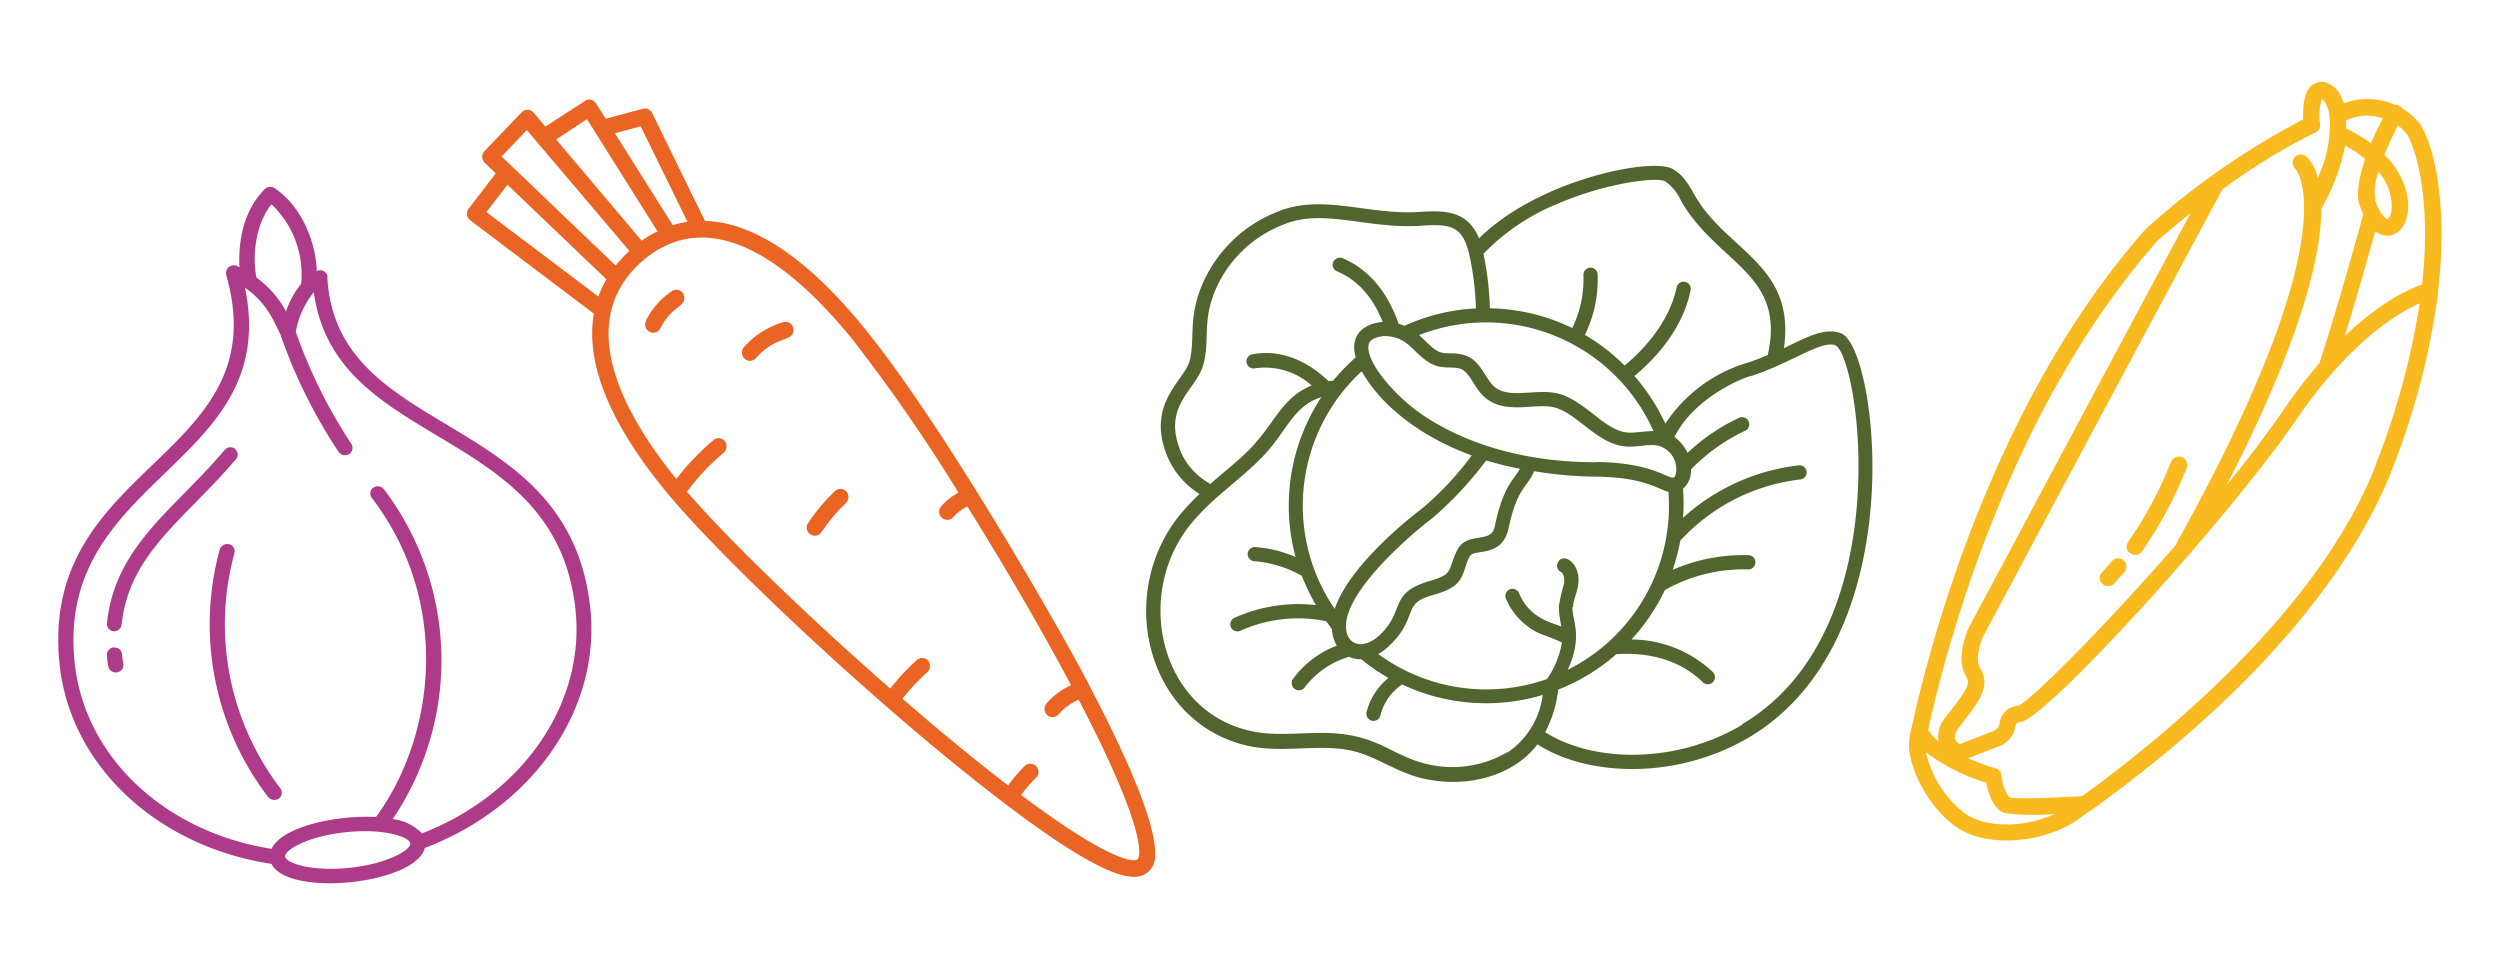 <?xml version="1.0" encoding="UTF-8"?> <svg xmlns="http://www.w3.org/2000/svg" id="Calque_1" data-name="Calque 1" width="314.67" height="121.48" viewBox="0 0 314.67 121.48"><g><g><path d="M268.13,69.64a1,1,0,0,1-.25-1.45,49.21,49.21,0,0,0,5.36-10,1,1,0,1,1,2,.67,50.7,50.7,0,0,1-5.62,10.52,1,1,0,0,1-1.27.36l-.18-.1" style="fill: #f8ba1f"></path><path d="M267.29,70.55a1,1,0,0,1,.09,1.47l-1.26,1.41a1.05,1.05,0,0,1-1.2.26.8.8,0,0,1-.27-.18,1,1,0,0,1-.08-1.46l1.26-1.42a1,1,0,0,1,1.46-.08" style="fill: #f8ba1f"></path><path d="M247,102.14a13.6,13.6,0,0,1-4.59-7.46,24,24,0,0,0,7.6,3.84c.22,1.18.79,3.15,2.13,3.75l.19.07a29.82,29.82,0,0,0,6.27.12c-3.62,1.67-8.83,1.94-11.6-.32m52.1-43.77c-7.05,18.36-26.94,34.54-37,41.82-3.91.26-8.44.4-9.17.18h0a5.15,5.15,0,0,1-1-2.79,1,1,0,0,0-.74-.87,28.62,28.62,0,0,1-3.48-1.27l3.61-1.4a3.3,3.3,0,0,0,2.37-2.61c.1-.46.1-.46.67-.55,3.36-.58,26.07-25.51,34.7-38.1,6.76-9.86,12.8-13.41,15.5-14.6a94.69,94.69,0,0,1-5.49,20.19m3.79-41.61c1,1.37,3.26,7.77,2,19.06-1.51.51-5.12,2.08-9.72,6.47,1.53-5,3.05-10.36,3.83-13.17a2.62,2.62,0,0,0,.56.34,2.33,2.33,0,0,0,1.08.2c1.19-.08,2.11-1.09,2.41-2.64.33-1.72-.11-4.74-2.89-7.56.52-1.28,1.12-2.56,1.7-3.66a5,5,0,0,1,1,1m-7.54-1.65a6.2,6.2,0,0,1,4.64-.25c-.61,1.15-1.1,2.19-1.5,3.14a19,19,0,0,0-3.13-1.87c0-.36,0-.7,0-1M297,25.8a11.93,11.93,0,0,0,.46,1.19c-.55,2-3.25,11.79-5.53,18.74a63.89,63.89,0,0,0-4.52,5.88c-2,2.92-4.47,6.15-7.13,9.44,9.54-18.59,11.87-29,11.9-34.78a26.13,26.13,0,0,0,3-7.93A15.68,15.68,0,0,1,297.7,20c-1.26,3.68-.87,5.37-.73,5.77m2-.66a6.45,6.45,0,0,1,.42-3.45A6.48,6.48,0,0,1,301,26.63c-.13.66-.41.95-.5.95s-.89-.39-1.57-2.44m-5.69-10.36a15.86,15.86,0,0,1-1.52,7.63,5.28,5.28,0,0,0-1.43-2.71,1,1,0,0,0-1.37,1.56c.17.18,6.82,8-14.91,47a1,1,0,0,0-.1.29C264.81,79,255.48,88.32,254,88.84A2.47,2.47,0,0,0,251.69,91c-.12.51-.18.79-1.09,1.14l-3.94,1.52a1.31,1.31,0,0,1-.6-.65,1.87,1.87,0,0,1,.47-1.37c.32-.44.64-.86.94-1.26,1.61-2.11,3.13-4.1,1.78-6.22-.68-1.06,0-3.29.34-4,.7-1.31,18.78-35.25,30.12-56.29a75.9,75.9,0,0,1,11.71-7.19,1,1,0,0,0,.6-1.06,7,7,0,0,1,.23-3.14,1.43,1.43,0,0,1,.56.71,4.82,4.82,0,0,1,.41,1.44.83.83,0,0,0,0,.22M242.7,91.83c2.33-10.62,10.22-40.46,28.92-61.59,1.41-1.23,2.78-2.36,4.1-3.41-11.51,21.41-27.8,52-28,52.32l0,.06c-.17.39-1.62,3.82-.21,6,.52.82-.05,1.7-1.68,3.85-.31.4-.64.83-1,1.29a3.69,3.69,0,0,0-.83,2.94,4.37,4.37,0,0,1-1.32-1.49m-2.09-.17h0c-.09.4-.16.76-.23,1.1l0,.22c-.48,2.28,1.33,7.49,5.35,10.76a8.22,8.22,0,0,0,1.85,1.12c4.18,1.85,10.34.88,13.92-1.64.56-.39,1.1-.79,1.65-1.18l.06,0c25.68-18.48,34.75-34.75,37.88-42.9a94,94,0,0,0,5.81-22.2,1,1,0,0,0,0-.34c1.46-12.42-1.12-19.45-2.37-21.07a7.34,7.34,0,0,0-2.13-1.83,1,1,0,0,0-.37-.36,1.07,1.07,0,0,0-.6-.13A8.58,8.58,0,0,0,295,13a6,6,0,0,0-.3-.76,3.09,3.09,0,0,0-2.13-1.9,2,2,0,0,0-1.69.49c-1,.94-1,3-1,4.2a96.07,96.07,0,0,0-19.69,13.69.47.47,0,0,0-.1.1c-19.22,21.67-27.21,52.31-29.5,62.84" style="fill: #f8ba1f"></path></g><path d="M219.3,91.22c-8.6,5.1-19,4.66-24.81.94a15.28,15.28,0,0,0,1.64-5.36,25,25,0,0,0,7.32-4.46c3-.2,7.45.19,10.89,3.54a1,1,0,0,0,.63.25.9.9,0,0,0,.62-1.54,15,15,0,0,0-10.24-4.1,25,25,0,0,0,4.21-6.23,20.3,20.3,0,0,1,10.59-2.59.9.9,0,0,0,0-1.79,22.31,22.31,0,0,0-9.61,1.84,24.56,24.56,0,0,0,.95-3.66,24.29,24.29,0,0,1,15.2-7.72.9.9,0,0,0-.2-1.78,26.19,26.19,0,0,0-14.65,6.61,23.72,23.72,0,0,0,0-3.65,3,3,0,0,0,1-2.43,23.31,23.31,0,0,1,6.75-4.84.9.9,0,1,0-.75-1.63A24.54,24.54,0,0,0,212.41,57a5.23,5.23,0,0,0-1.65-2c2.73-5.44,9.72-7.84,9.72-7.69,5.11-1.68,8.89-4.59,10.59-3.82,3,1.82,8,35.95-11.77,47.65m-29.54,3.51a13.67,13.67,0,0,1-10.86,1.33c-4.12-1.17-5.83-3.73-12.54-3.73-3,0-6,.4-8.86-.23C146,89.56,142.57,74.77,150,65.82c2.89-3.47,6-5.25,9.23-8.67,2.69-2.88,3.62-6.1,7.09-7.16a24.78,24.78,0,0,0-3.25,20.12A15.52,15.52,0,0,0,158,68.86a.89.89,0,1,0-.13,1.78,14.24,14.24,0,0,1,6,1.85,25.78,25.78,0,0,0,1.76,3.67A19.59,19.59,0,0,0,155.3,77.8a.9.9,0,0,0,.74,1.63,17.69,17.69,0,0,1,10.88-1.24c.23.32.48.64.73,1a4.41,4.41,0,0,0,.61,2.08,12.11,12.11,0,0,0-5.53,4.21.9.9,0,1,0,1.52,1,10.9,10.9,0,0,1,5.54-3.81,3.61,3.61,0,0,0,1.55.31,24.38,24.38,0,0,0,3.42,2.35A8.08,8.08,0,0,0,172,89.65a.9.9,0,0,0,.88,1.09.89.89,0,0,0,.87-.7,6.63,6.63,0,0,1,2.73-3.89,24.78,24.78,0,0,0,17.7,1.32,10.33,10.33,0,0,1-4.44,7.26M148.55,56.64c-2.25-5.63,2.07-7.6,2.92-10.76s-.19-5.43,1.55-9.47a15.28,15.28,0,0,1,8.45-8.11c5.06-2.16,10.66.58,17.4.11,3.8-.26,5.34,0,6.16,4.06a36.79,36.79,0,0,1,.74,6.35,24.54,24.54,0,0,0-9,2.19c-.24-.1-.48-.19-.73-.27-1.26-3.62-3.49-6.75-7.06-8.24a.91.91,0,0,0-1.17.49.89.89,0,0,0,.49,1.17c2.24.93,4.32,2.83,5.74,6.36-2.71.26-4.13,1.88-3.4,4.46a25.47,25.47,0,0,0-2.84,2.94,5.51,5.51,0,0,0-.57.06c-2-1.92-5.44-4.21-9.69-3.37a.9.9,0,0,0,.35,1.76,8.82,8.82,0,0,1,7.21,2.15c-2.45,1-3.63,2.62-5.2,4.82-2.48,3.48-3.43,4-7.55,7.57a8.56,8.56,0,0,1-3.83-4.27m59.59-2.38c-1.15,0-2.16.23-3.11.19-1.54-.06-3-1.17-4.46-2.34-3.56-2.76-4.59-2.92-8-2.7-1.72.11-3.34.21-4.45-.74s-1.62-3.09-3.48-3.87a5.61,5.61,0,0,0-2-.33c-1.31,0-1.67-.06-3.21-1.55-.25-.25-.51-.5-.79-.74a23.07,23.07,0,0,1,29.51,12.08M201,58.18c-3.2,0-12.94-.15-21.48-5.65-4.11-2.65-7.7-7.17-7.25-9.14.05-.22.2-.88,1.85-1.08a4.5,4.5,0,0,1,3.28,1.2c1,.86,2,2.14,3.5,2.57,1.14.31,2.28.05,3,.37,1.17.49,1.63,2.4,3,3.57,2.48,2.14,6,.79,8.41,1.19,3.13.53,5.71,4.87,9.56,5,1.38.06,2.66-.34,3.76-.13a3.05,3.05,0,0,1,2.34,3.32c-.33,2.14-1.12-1.14-10-1.25M168,76.64a23,23,0,0,1,3.4-29.91c2.07,3.74,6.63,7.94,13.84,10.6A39.11,39.11,0,0,1,179,64s-9,6.63-11,12.65m1.45,1.61c.74-5.27,10.61-12.93,10.61-12.84a45.25,45.25,0,0,0,7-7.46A42.92,42.92,0,0,0,191.31,59c-.72,1.37-2.09,2.09-3.14,7.15-.25,1.2-.85,1.34-2.08,1.54-1.89.29-2.5.7-3.27,3-.44,1.34-.54,1.77-2.83,2.43-5.21,1.49-3.12,3.72-6.23,6.72-2.42,2.32-4.69,1.15-4.3-1.61M198,76.38c0-.71.47-1.74.62-2.61.49-2.82-1.83-4.32-2.52-3a.9.9,0,0,0,.35,1.22c.4.21.51.93.4,1.52a21.09,21.09,0,0,0-.64,2.82,11.29,11.29,0,0,0,.33,2.53c-1.19-.48-4-1-5.34-4.2a.89.89,0,1,0-1.65.69,8.43,8.43,0,0,0,4.38,4.45,26.47,26.47,0,0,1,2.67,1.07,11.44,11.44,0,0,1-1.88,4.6,23,23,0,0,1-21.23-3.14A7.39,7.39,0,0,0,175,81.15a9.25,9.25,0,0,0,2.4-3.72c.56-1.44.84-1.93,3.08-2.57,3-.85,3.44-1.78,4-3.58.54-1.62.63-1.59,1.85-1.78s3-.48,3.55-3c1.08-5.15,2.36-5.11,3.21-7.19A51.3,51.3,0,0,0,201,60c6.07.08,7.71,1.62,9,1.9a23.06,23.06,0,0,1-12.68,22.41c2-4.29.52-6.29.6-7.9m-1.84-50.77c6.08-2.62,12.45-3.4,13.51-2.82a6,6,0,0,1,2,2.46c4.6,8,13.24,9.09,10.91,19.41a28.35,28.35,0,0,1-2.66,1,18.67,18.67,0,0,0-10.23,7.64,24.79,24.79,0,0,0-3.89-6c2.22-1.83,6-5.6,7.06-10.74a.9.9,0,1,0-1.76-.36c-1,4.63-4.53,8.13-6.53,9.78a25,25,0,0,0-5-3.86,15.91,15.91,0,0,0,1.6-7.69.9.9,0,0,0-1.79.12,14.06,14.06,0,0,1-1.4,6.71,24.85,24.85,0,0,0-10.37-2.49,38.83,38.83,0,0,0-.81-6.86,27.35,27.35,0,0,1,9.4-6.32M231.83,42c-2.06-.94-4.77.62-7.29,1.82,1.42-10-6.35-12-10.58-18.21-1-1.42-1.65-3.37-3.44-4.35-2.71-1.48-16.92,1.38-24.36,8.74-1.38-3.37-4.06-3.56-7.41-3.33-6.49.46-12.36-2.37-18,0a17.05,17.05,0,0,0-9.39,9.06c-1.87,4.36-.9,7-1.63,9.7-.67,2.49-5.47,5.35-2.85,11.89a10.33,10.33,0,0,0,4.1,4.86,29.08,29.08,0,0,0-2.38,2.52c-8.27,10-4.31,26.33,8.5,29.18,4.6,1,9.27-.4,13.5.72,2.51.67,5.08,2.43,7.8,3.2,5.36,1.52,11.78.27,15.12-4.11,6.34,4.09,17.57,4.49,26.68-.91C241,80.43,236.3,44,231.83,42" style="fill: #53652f"></path><g><path d="M14.32,81.48a.94.94,0,0,0-.86,1c0,.46.1.93.17,1.39a.94.94,0,0,0,1.08.76.91.91,0,0,0,.81-1c-.06-.44-.12-.88-.16-1.31a.94.94,0,0,0-1-.81" style="fill: #ae3b8a"></path><path d="M53.09,104.88a6,6,0,0,0-3.67-1.78,35.62,35.62,0,0,0-1.11-41.54A1,1,0,0,0,47,61.37a.89.89,0,0,0-.22,1.27c10.11,13.22,7.94,30.11.54,40.2-4.55-.28-11.76,1.07-13.14,4C21,104.78,10.68,95.5,9.4,83.42,6.91,59.84,35.47,58.69,30.84,36.22c2.39,1.67,3.32,3.45,4.47,5.93a65.22,65.22,0,0,0,7.31,14.73,1,1,0,0,0,.9.41.92.92,0,0,0,.71-1.41,64.28,64.28,0,0,1-7-14.11,11.13,11.13,0,0,1,2.27-5c2.7,20,30.45,16.49,32.94,40,1.24,11.78-6.66,23.22-19.31,28.12M44,109.23c-4.89.51-8-.62-8.11-1.41s2.75-2.56,7.64-3.07,8,.61,8.11,1.4-2.75,2.56-7.64,3.08M34.14,25.69A12.12,12.12,0,0,1,37.9,35.74,10.93,10.93,0,0,0,36,39.2a12.55,12.55,0,0,0-3.72-4.26c-.56-2.92-.08-6.74,1.9-9.25m7.06,9.18a.94.94,0,0,0-1.36-.75C39.73,30.43,38,26,34.56,23.68a1,1,0,0,0-1.25.13c-3,3.07-3.3,7.28-3.17,9.83l-.3-.17a1,1,0,0,0-1.39,1.05C35.15,57.77,4.81,58.14,7.5,83.62c1.38,13,12.57,23,26.67,25.11,2.1,4.25,18.14,2.56,19.3-2C67.1,101.56,75.64,89.25,74.3,76.56c-2.67-25.18-32-21.05-33.1-41.69" style="fill: #ae3b8a"></path><path d="M29.61,56.49a1,1,0,0,0-1.34.15C22,64.09,14.46,68.71,13.46,78.46a.93.93,0,0,0,1,1,1,1,0,0,0,.85-.83c.93-9,8-13.28,14.4-20.85a.87.87,0,0,0-.15-1.27" style="fill: #ae3b8a"></path><path d="M29.51,69.61a.91.91,0,0,0-.68-1.11,1,1,0,0,0-1.17.66,35.79,35.79,0,0,0,6.09,31.16,1,1,0,0,0,.87.36.91.91,0,0,0,.68-1.44,34,34,0,0,1-5.79-29.63" style="fill: #ae3b8a"></path></g><g><path d="M101.74,65.81a1,1,0,0,0,.25,1.44,1,1,0,0,0,1.4-.26c2.5-3.65,3.32-3.42,3.39-4.33a1,1,0,0,0-1.69-.84,22,22,0,0,0-3.35,4" style="fill: #ea6424"></path><path d="M82.76,29.12a14.26,14.26,0,0,0-2,1.18L70,17.55,73.88,15Zm3.77-1.2a11.82,11.82,0,0,0-1.85.43L77.39,16.77l3.25-.87Zm20.32,14.23A213.26,213.26,0,0,1,120.64,62a8,8,0,0,0-2.12,1.67,1,1,0,0,0,0,1.46,1,1,0,0,0,1.43,0,6.07,6.07,0,0,1,1.8-1.39c4.83,7.74,9.43,15.65,13.06,22.5a9.22,9.22,0,0,0-3.08,2.29,1.07,1.07,0,0,0,.07,1.47,1,1,0,0,0,1.43-.08,7,7,0,0,1,2.54-1.85c9.38,18,7.5,20,7.42,20.09s-1.94,1.43-14.66-8.09a16.18,16.18,0,0,1,1.87-2.18,1,1,0,0,0,0-1.46,1,1,0,0,0-1.43,0,17.8,17.8,0,0,0-2.08,2.43c-4-3.05-8.54-6.79-13.3-10.91a26.7,26.7,0,0,1,3.14-3.36,1.07,1.07,0,0,0,.06-1.47,1,1,0,0,0-1.43,0,28.54,28.54,0,0,0-3.31,3.55c-10.41-9.11-20.38-18.77-25.58-24.77a28.19,28.19,0,0,1,4.62-4.92,1,1,0,0,0,.35-.7,1,1,0,0,0-1.66-.87,30.93,30.93,0,0,0-4.65,4.88C78,51.5,72.41,40.34,80.82,32.87c8.86-7.61,19.05.85,26,9.28M61.22,26.69l2.65-3.44,12.45,11.9a13.87,13.87,0,0,0-1,2.18Zm1.91-7,3.18-3.32L79.22,31.58a16.58,16.58,0,0,0-1.73,1.85Zm10.52-7-5,3.24-1.52-1.78a1,1,0,0,0-1.48,0L61,19a1.05,1.05,0,0,0,0,1.48l1.4,1.34L59,26.25a1.06,1.06,0,0,0,.19,1.48L74.75,39.48c-1.09,6.21,2,13.86,9.26,22.61,7.07,8.55,27.28,27.55,42.56,39.12,13.16,10,16.48,9.8,17.91,8.56a2.47,2.47,0,0,0,.9-1.92c.19-2.41-1.12-7.93-8.25-21.53-1.57-3.27-17.91-32.43-28.74-45.51-7-8.48-13.67-12.85-19.66-13L82.08,14.22a1,1,0,0,0-1.15-.53l-4.7,1.25L75,13a1,1,0,0,0-1.39-.31" style="fill: #ea6424"></path><path d="M93.65,43.68a1.07,1.07,0,0,0,.06,1.47,1,1,0,0,0,1.43-.07c2.59-2.9,4.6-2,4.72-3.45a1,1,0,0,0-1.33-1.06,10.57,10.57,0,0,0-4.88,3.11" style="fill: #ea6424"></path><path d="M81.33,40.38a1,1,0,0,0,.43,1.39,1,1,0,0,0,1.36-.45c1.34-2.69,3-2.65,3-3.73a1,1,0,0,0-1.58-.93,9.75,9.75,0,0,0-3.25,3.72" style="fill: #ea6424"></path></g></g></svg> 